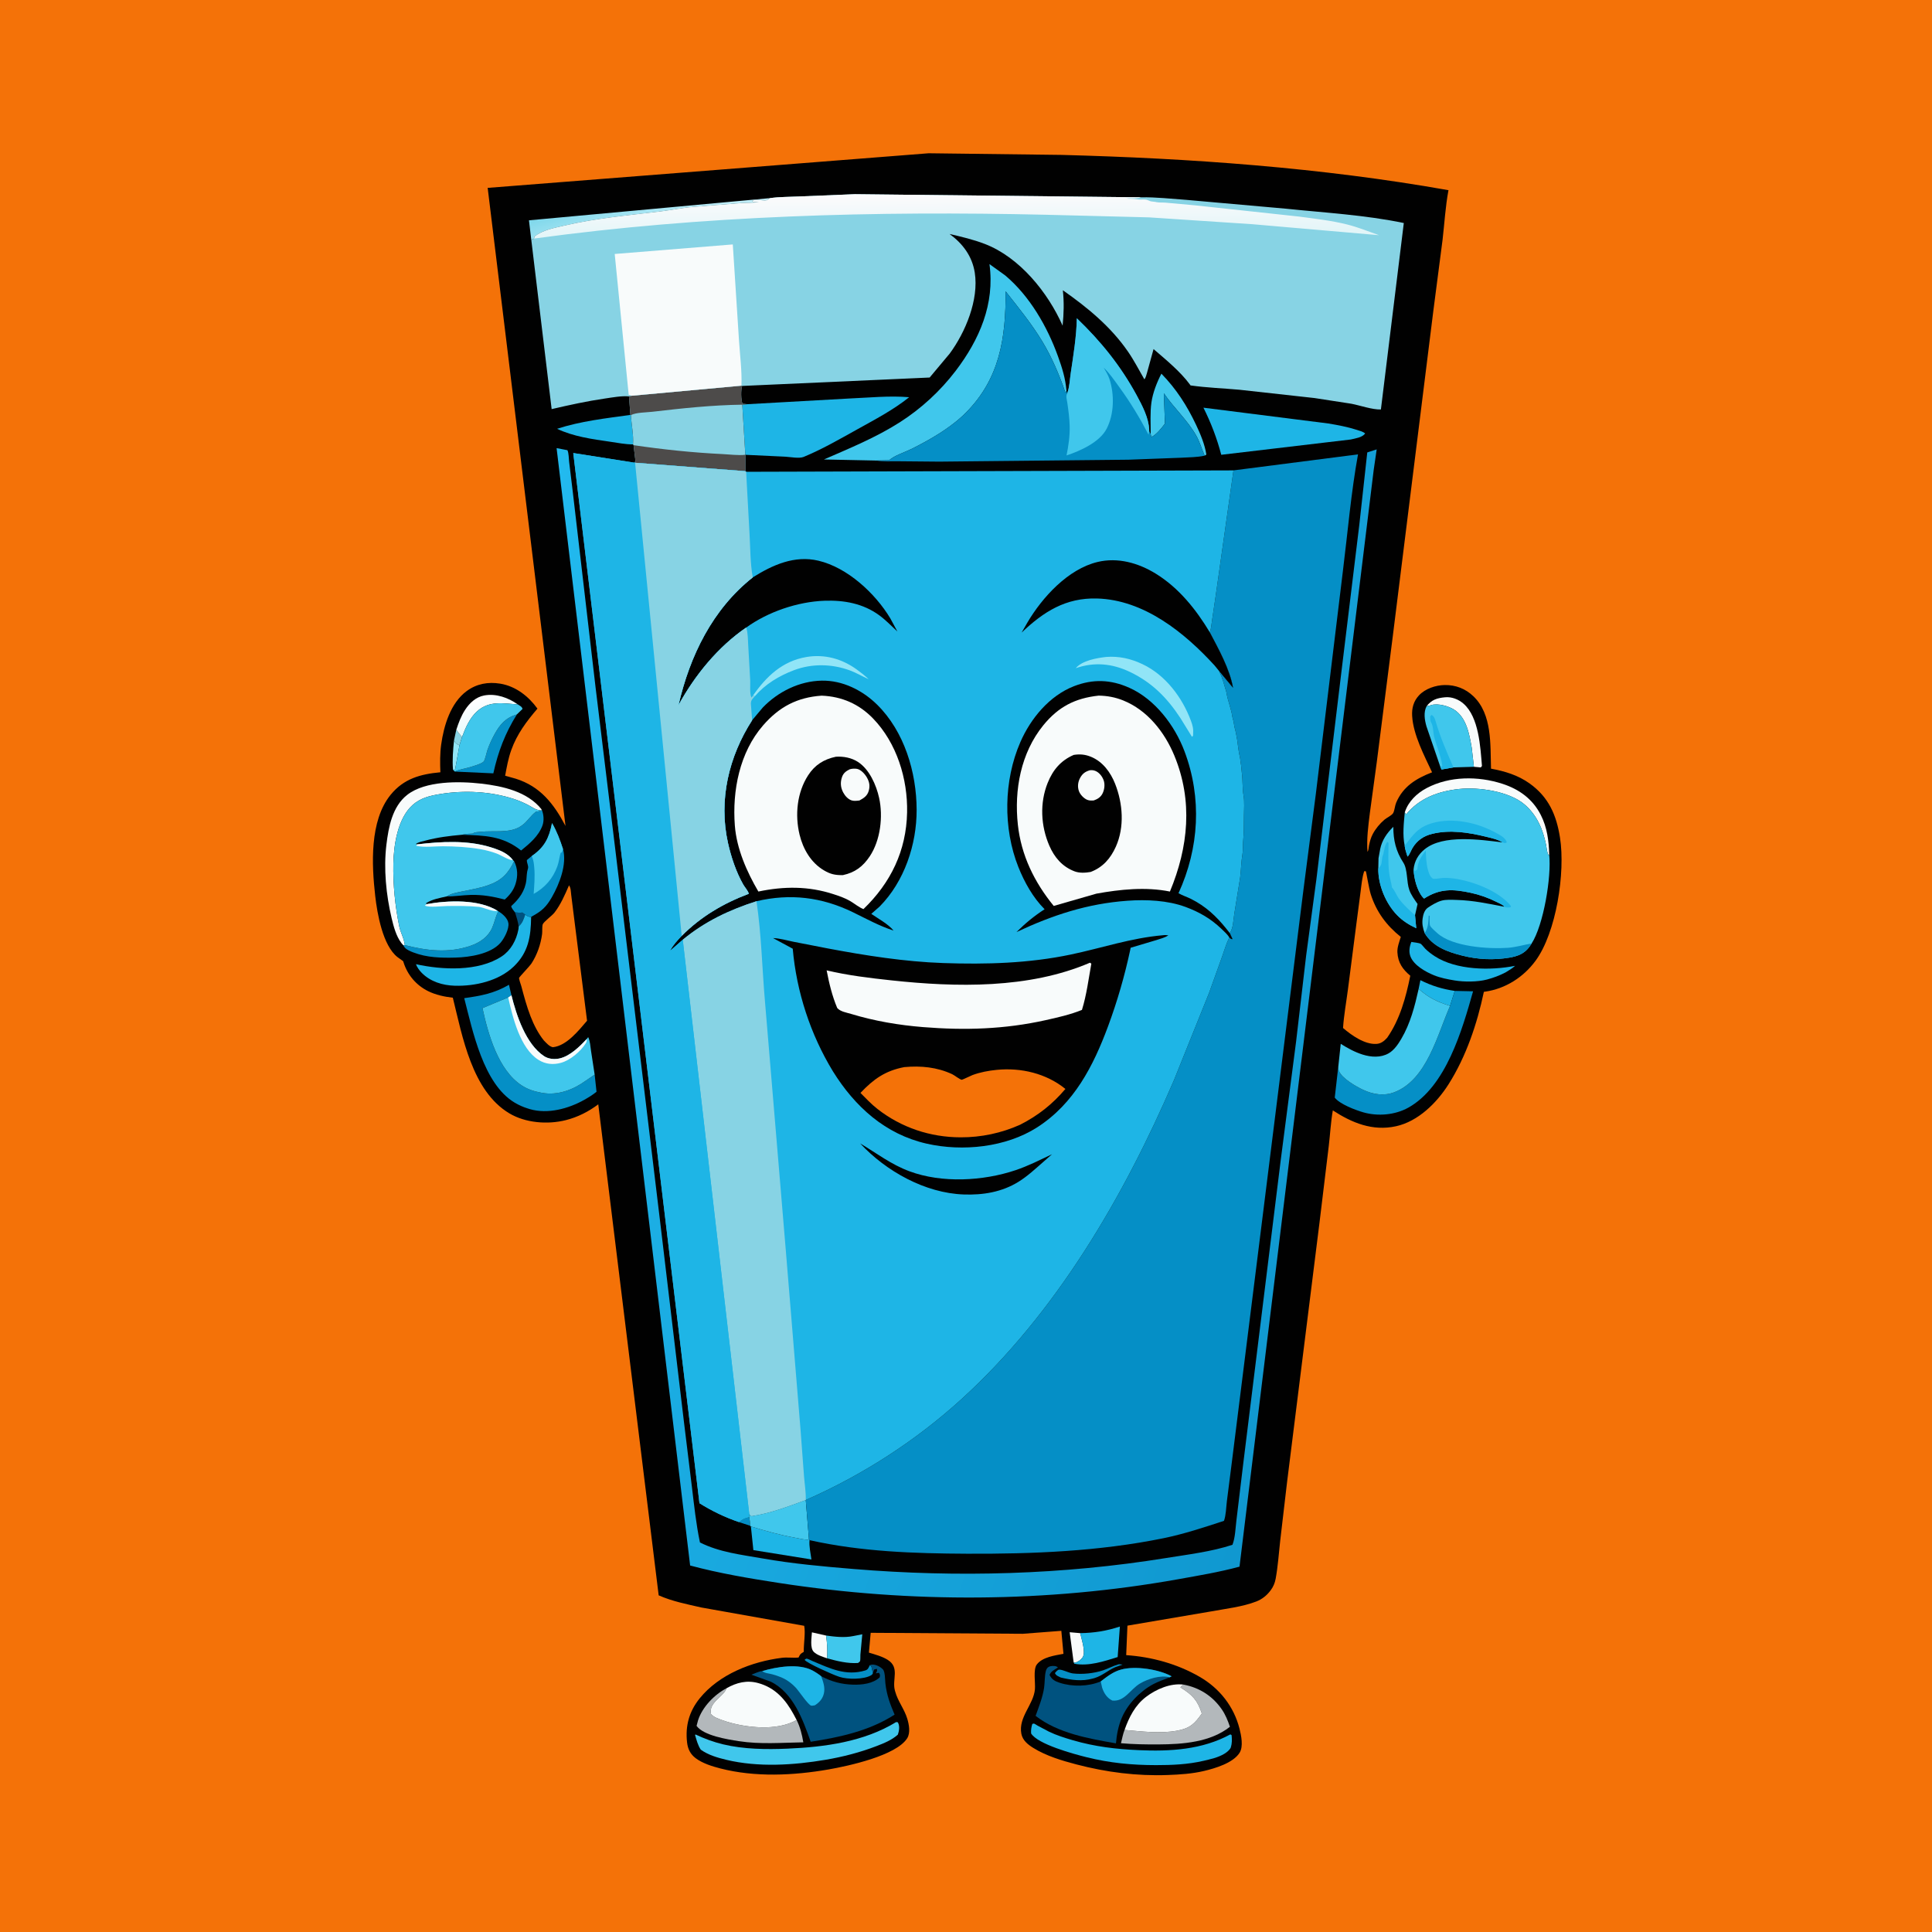 <svg version="1.1" xmlns="http://www.w3.org/2000/svg" style="display: block;" viewBox="0 0 2048 2048" width="1024" height="1024">
<defs>
	<linearGradient id="Gradient1" gradientUnits="userSpaceOnUse" x1="515.602" y1="765.18" x2="504.784" y2="741.887">
		<stop class="stop0" offset="0" stop-opacity="1" stop-color="rgb(233,251,253)"/>
		<stop class="stop1" offset="1" stop-opacity="1" stop-color="rgb(255,254,255)"/>
	</linearGradient>
	<linearGradient id="Gradient2" gradientUnits="userSpaceOnUse" x1="663.545" y1="204.603" x2="675.754" y2="245.115">
		<stop class="stop0" offset="0" stop-opacity="1" stop-color="rgb(129,216,235)"/>
		<stop class="stop1" offset="1" stop-opacity="1" stop-color="rgb(191,237,248)"/>
	</linearGradient>
	<linearGradient id="Gradient3" gradientUnits="userSpaceOnUse" x1="1473.78" y1="1203" x2="462.117" y2="843.301">
		<stop class="stop0" offset="0" stop-opacity="1" stop-color="rgb(16,152,208)"/>
		<stop class="stop1" offset="1" stop-opacity="1" stop-color="rgb(34,186,239)"/>
	</linearGradient>
	<linearGradient id="Gradient4" gradientUnits="userSpaceOnUse" x1="1009.52" y1="250.094" x2="1009.1" y2="204.822">
		<stop class="stop0" offset="0" stop-opacity="1" stop-color="rgb(226,245,248)"/>
		<stop class="stop1" offset="1" stop-opacity="1" stop-color="rgb(253,251,252)"/>
	</linearGradient>
</defs>
<path transform="translate(0,0)" fill="rgb(244,114,8)" d="M -0 -0 L 2048 0 L 2048 2048 L -0 2048 L -0 -0 z"/>
<path transform="translate(0,0)" fill="rgb(1,1,1)" d="M 984.452 162.466 L 1124.89 164.195 C 1261.85 167.787 1400.39 177.657 1535.44 201.608 C 1532.22 218.845 1531.2 236.678 1529.19 254.103 L 1519.38 329.661 L 1476.4 674.545 L 1459.48 807.578 L 1452.09 861.957 C 1450.38 875.882 1448.6 888.823 1449.58 902.875 C 1450.72 901.804 1450.84 898.101 1451.16 896.5 C 1452.03 892.199 1453.11 888.035 1455.18 884.139 C 1458.28 878.326 1462.56 873.214 1467.54 868.92 C 1469.85 866.922 1475.59 864.27 1476.87 861.789 C 1478.43 858.756 1478.58 854.211 1480.01 850.852 C 1487.38 833.533 1501.29 825.199 1518.05 818.679 C 1509.72 800.811 1498.06 778.816 1496.93 758.861 C 1496.46 750.648 1498.42 743.299 1504.16 737.138 C 1510.78 730.035 1521.87 726.295 1531.5 726.164 C 1543.08 726.007 1553.44 730.026 1561.81 738.012 C 1581.96 757.254 1579.72 789.352 1580.53 814.816 C 1595.22 817.536 1609.12 821.679 1621.41 830.475 C 1641.69 844.986 1649.9 863.991 1653.67 887.982 C 1659.44 924.717 1649.85 988.666 1627.52 1018.76 C 1614.73 1036.01 1595.83 1048.06 1574.48 1051.17 L 1572.96 1051.38 C 1565.84 1085.24 1554.13 1120.05 1535.53 1149.36 C 1522.99 1169.13 1503.28 1188.8 1479.6 1193.92 C 1454.88 1199.26 1433.16 1190.28 1412.85 1177.06 C 1410.69 1189.33 1410.04 1202.2 1408.57 1214.6 L 1398.73 1296 L 1364.35 1571.03 L 1357 1633.89 C 1355.56 1647 1354.64 1660.5 1352.27 1673.48 C 1351.42 1678.16 1349.68 1682.18 1346.82 1685.97 C 1342.82 1691.28 1337.87 1695.26 1331.64 1697.68 C 1316.95 1703.38 1298.71 1705.39 1283.2 1708.27 L 1195.13 1723.25 L 1193.81 1754.51 C 1221.03 1756.38 1247.89 1763.77 1271.62 1777.46 C 1292.67 1789.6 1307.9 1808.77 1313.93 1832.45 C 1315.76 1839.64 1318.19 1851.35 1314.02 1858 C 1307.19 1868.86 1288.04 1874.53 1276.22 1877.32 C 1263.7 1880.29 1250.71 1881.1 1237.89 1881.58 C 1205.03 1882.8 1172.9 1878.68 1141.12 1870.38 C 1125.67 1866.34 1108.98 1861.34 1095.33 1852.86 C 1089.59 1849.3 1084 1844.86 1082.67 1837.84 C 1079.34 1820.23 1095.58 1807.08 1097.06 1790.77 C 1097.68 1783.92 1095.06 1769.77 1099.01 1764.5 C 1105.01 1756.52 1118.21 1754.86 1127.32 1753.13 L 1125.05 1728.74 L 1084.25 1731.88 L 922.963 1730.85 L 921.086 1751.84 C 927.715 1753.9 935.061 1755.77 940.974 1759.48 C 954.005 1767.66 945.539 1780.09 948.558 1791.75 L 948.914 1793 C 951.695 1803.33 958.741 1811.76 961.805 1822.09 C 963.586 1828.09 965.241 1836.88 961.689 1842.57 C 950.163 1861.05 898.978 1872.1 878.095 1875.72 C 841.065 1882.16 800.353 1884.08 763.705 1874.65 C 755.01 1872.42 744.757 1869.26 737.5 1863.8 C 731.812 1859.52 729.104 1853.98 728.314 1847 C 726.324 1829.41 730.578 1814.09 741.694 1800.34 C 762.365 1774.78 796.947 1761.36 828.834 1757.35 C 834.726 1756.61 840.585 1757.66 846.5 1757.05 C 847.341 1755.4 847.962 1753.73 849.512 1752.62 L 852.039 1751 C 851.843 1742.46 853.974 1731.45 852.502 1723.42 L 743.5 1704.02 C 728.188 1700.52 712.65 1697.51 698.22 1691.13 L 634.189 1170.63 C 623.886 1178.38 612.433 1184.19 599.91 1187.37 C 580.583 1192.27 556.957 1190.44 539.757 1180.1 C 500.257 1156.35 490.238 1098.78 480.015 1057.61 C 471.176 1056.63 461.758 1054.6 453.783 1050.63 C 441.121 1044.33 432.056 1033.57 427.775 1020.19 L 427.377 1018.91 L 421.393 1014.6 C 405.71 1002.35 399.855 968.334 397.74 949.686 C 394.01 916.791 391.654 870.052 414.077 842.516 C 428.046 825.361 445.683 820.622 466.815 818.638 C 466.444 809.002 466.323 798.837 467.662 789.279 C 470.475 769.202 477.606 745.172 494.696 732.577 C 505.292 724.768 517.418 722.612 530.203 724.693 C 546.653 727.372 560.172 737.992 569.727 751.171 C 558.125 764.737 548.084 778.028 541.976 795.054 C 538.783 803.953 537.18 813.038 535.475 822.297 L 546.607 825.424 C 572.796 833.6 587.17 852.216 599.467 875.551 L 517.108 200.403 L 516.884 199.17 L 984.452 162.466 z"/>
<path transform="translate(0,0)" fill="rgb(5,143,198)" d="M 794.212 1608.15 C 794.809 1611.29 795.157 1614.2 795.257 1617.4 L 783.303 1613.46 C 787.019 1610.22 789.447 1609.2 794.212 1608.15 z"/>
<path transform="translate(0,0)" fill="rgb(135,211,228)" d="M 483.699 773.568 C 485.671 776.118 487.577 778.857 489.827 781.16 L 487.05 790.067 C 483.749 788.468 482.982 788.038 481.275 784.768 L 483.699 773.568 z"/>
<path transform="translate(0,0)" fill="rgb(0,82,127)" d="M 545.955 967.147 C 548.549 967.37 551.158 967.777 553.737 967.285 L 556.681 969.518 C 555.033 974.692 553.848 978.345 549.794 982.097 C 549.112 976.924 547.507 972.108 545.955 967.147 z"/>
<path transform="translate(0,0)" fill="rgb(145,229,247)" d="M 481.275 784.768 C 482.982 788.038 483.749 788.468 487.05 790.067 L 482.427 815.781 L 480.192 815.894 C 479.368 805.589 480.225 795.02 481.275 784.768 z"/>
<path transform="translate(0,0)" fill="rgb(248,251,251)" d="M 1138.11 1762.15 L 1133.89 1730.23 L 1145.04 1731.2 C 1146.46 1737.59 1151.36 1751.65 1147.5 1757.03 C 1145.36 1760.01 1142.88 1761.45 1139.5 1762.64 L 1138.11 1762.15 z"/>
<path transform="translate(0,0)" fill="rgb(248,251,251)" d="M 876.723 1757.88 C 872.15 1756.25 866.092 1754.51 862.627 1751.04 C 858.391 1746.79 860.378 1735.86 860.666 1730.35 L 875.665 1733.74 C 876.898 1741.86 877.278 1749.67 876.723 1757.88 z"/>
<path transform="translate(0,0)" fill="rgb(5,143,198)" d="M 1186.09 1764.17 L 1190 1764.53 L 1186.5 1765.76 C 1176.39 1768.54 1169.6 1776.19 1159.98 1778.9 L 1158.5 1779.3 C 1146.9 1782.53 1135.95 1780.96 1124.48 1778.25 C 1121.68 1776.8 1119.6 1776.42 1118.25 1773.5 C 1119.49 1772.19 1121 1769.89 1123 1769.9 C 1126.79 1769.9 1132.97 1773.4 1137.33 1773.91 C 1147.44 1775.11 1159.65 1773.84 1169.33 1770.61 C 1174.66 1768.83 1179.4 1766.11 1184.88 1764.52 L 1186.09 1764.17 z"/>
<path transform="translate(0,0)" fill="rgb(5,143,198)" d="M 925.194 1774.14 C 924.513 1774.98 924.392 1775.28 923.443 1775.86 C 915.874 1780.43 898.213 1780.32 890.068 1777.6 L 888.5 1777.06 C 883.209 1775.36 855.493 1763.14 852.905 1759.5 C 853.604 1759.07 854.182 1758.26 855 1758.22 C 856.085 1758.16 860.1 1760.28 861.431 1760.83 C 879.789 1768.55 896.652 1776.96 917.213 1770.75 C 920.354 1769.8 920.618 1767.82 922.094 1765.08 C 923.2 1766.04 923.671 1766.05 923.934 1767.53 L 924.565 1770.17 C 924.943 1771.53 925.086 1772.74 925.194 1774.14 z"/>
<path transform="translate(0,0)" fill="rgb(30,181,230)" d="M 1503.82 1048.29 L 1505.68 1039.03 C 1517.79 1045.04 1528.78 1048.43 1542.1 1050.41 L 1537.14 1066.28 C 1523.49 1062.01 1514.55 1057.71 1503.82 1048.29 z"/>
<path transform="translate(0,0)" fill="url(#Gradient1)" d="M 483.699 773.568 C 486.094 766.275 488.775 758.965 492.999 752.5 C 497.808 745.142 504.436 738.851 513.365 737.199 C 525.872 734.886 538.841 739.605 548.946 746.738 C 533.546 745.645 518.915 742.432 505.961 753.821 C 498.064 760.765 493.445 771.532 489.827 781.16 C 487.577 778.857 485.671 776.118 483.699 773.568 z"/>
<path transform="translate(0,0)" fill="rgb(5,143,198)" d="M 482.163 817.911 C 486.46 815.709 492.469 814.86 497.146 813.507 C 500.683 812.484 510.431 809.711 512.702 807.284 C 514.212 805.67 515.879 797.334 516.799 794.764 C 518.845 789.049 521.312 783.608 524.241 778.291 C 530 767.838 536.096 760.766 547.943 757.295 C 535.388 777.375 528.037 796.788 522.951 819.786 L 482.163 817.911 z"/>
<path transform="translate(0,0)" fill="rgb(5,143,198)" d="M 544.958 912.911 C 548.879 920.574 549.074 928.571 546.558 936.774 C 544.427 943.723 540.395 948.758 535.063 953.552 C 522.845 950.389 511.754 948.343 499 948.644 C 490.59 948.842 482.149 950.336 473.737 950.173 C 478.373 947.051 483.408 946.361 488.742 945.202 C 498.173 943.153 508.399 941.564 517.492 938.344 C 531.553 933.364 538.661 926.158 544.958 912.911 z"/>
<path transform="translate(0,0)" fill="rgb(248,251,251)" d="M 1512.31 748.497 C 1517.76 741.651 1523.25 739.976 1531.82 739.14 C 1538.92 738.447 1546.19 741.329 1551.49 746.017 C 1567.73 760.374 1569.26 791.823 1570.94 812 L 1569.66 813.5 L 1562.4 812.845 L 1560.05 792.5 C 1557.55 778.218 1554.59 760.776 1541.5 752.302 C 1535.53 748.44 1524.34 745.301 1517.19 747.408 C 1514.57 748.178 1516.43 747.811 1513.65 748.285 L 1512.31 748.497 z"/>
<path transform="translate(0,0)" fill="rgb(64,199,236)" d="M 875.665 1733.74 C 885.083 1735.03 895.105 1736.22 904.5 1734.29 L 914.066 1732.41 L 912.053 1754 C 911.936 1755.44 912.178 1760.03 911.647 1760.97 C 911.179 1761.8 910.216 1762.22 909.5 1762.84 C 898.273 1763.56 887.49 1760.78 876.723 1757.88 C 877.278 1749.67 876.898 1741.86 875.665 1733.74 z"/>
<path transform="translate(0,0)" fill="rgb(5,143,198)" d="M 574.059 857.89 C 576.415 862.897 576.943 869.925 574.985 875.214 C 570.836 886.419 561.384 894.273 552.385 901.571 C 532.995 885.985 513.512 885.615 489.787 884.883 C 493.33 883.762 497.306 883.84 501 883.625 C 503.35 881.826 506.759 882.052 509.695 881.727 C 522.842 880.274 539.91 883.472 551.413 876.208 L 552.49 875.5 C 558.918 871.326 562.183 864.719 568.31 860.315 C 570.506 860.277 571.934 859.882 573.972 859.074 L 574.059 857.89 z"/>
<path transform="translate(0,0)" fill="rgb(30,181,230)" d="M 1145.04 1731.2 C 1160.08 1730.93 1172.85 1728.92 1187.12 1724.21 L 1184.77 1756.55 C 1170.29 1761.03 1154.16 1766.54 1138.8 1763.63 L 1138.11 1762.15 L 1139.5 1762.64 C 1142.88 1761.45 1145.36 1760.01 1147.5 1757.03 C 1151.36 1751.65 1146.46 1737.59 1145.04 1731.2 z"/>
<path transform="translate(0,0)" fill="rgb(5,143,198)" d="M 528.322 965.955 C 532.556 968.629 538.082 973.243 538.902 978.5 C 539.876 984.745 534.428 995.025 530.348 999.619 C 520.006 1011.27 497.865 1014.69 482.988 1015.08 C 467.686 1015.48 452.678 1015.2 438.181 1009.63 C 435.335 1008.53 431.139 1006.87 429.102 1004.48 C 428.11 1003.32 428.099 1003.12 427.521 1001.91 L 429.086 1001.85 C 452.373 1007.8 475.607 1010.6 498.943 1002.51 C 508.743 999.106 517.447 993.213 521.75 983.41 C 524.066 978.131 525.122 972.349 527.681 967.165 L 528.322 965.955 z"/>
<path transform="translate(0,0)" fill="rgb(30,181,230)" d="M 795.976 1618.11 C 811.153 1622.73 825.948 1626.96 841.572 1629.81 C 846.39 1630.69 851.395 1632.01 856.29 1632.2 L 857.509 1631.28 L 858.16 1632.63 C 857.523 1638.99 859.248 1646.72 860.144 1653.08 L 798.608 1643.19 L 795.976 1618.11 z"/>
<path transform="translate(0,0)" fill="rgb(64,199,236)" d="M 1219.75 460.147 C 1219.83 449.363 1219.02 437.147 1220.57 426.532 C 1222.07 416.235 1226.36 405.287 1231.12 396.113 C 1246.84 412.2 1258.28 430.01 1267.89 450.342 C 1272.47 460.01 1277.2 471.23 1278.78 481.876 L 1276.99 483.019 C 1273.85 475.81 1271.81 468.384 1267.88 461.5 C 1258.53 445.104 1244.28 432.427 1233.76 416.923 L 1234.89 449.058 C 1231.1 454.041 1226.16 460.484 1220.5 463.319 L 1219.75 460.147 z"/>
<path transform="translate(0,0)" fill="rgb(30,181,230)" d="M 668.257 439.838 L 668.786 440.01 C 669.298 449.775 671.803 461.457 671.012 471.07 C 663.125 471.138 654.51 469.367 646.672 468.243 C 627.779 465.531 607.88 462.78 590.535 454.549 C 615.347 446.443 642.428 443.391 668.257 439.838 z"/>
<path transform="translate(0,0)" fill="rgb(64,199,236)" d="M 794.272 1605.06 C 795.489 1606.53 794.769 1605.8 796.5 1607.19 C 816.947 1604.07 834.863 1597.09 854.149 1590.06 L 857.509 1631.28 L 856.29 1632.2 C 851.395 1632.01 846.39 1630.69 841.572 1629.81 C 825.948 1626.96 811.153 1622.73 795.976 1618.11 L 795.257 1617.4 C 795.157 1614.2 794.809 1611.29 794.212 1608.15 L 794.272 1605.06 z"/>
<path transform="translate(0,0)" fill="rgb(248,251,251)" d="M 1489.13 861.104 C 1492.8 849.635 1501.92 840.853 1512.43 835.332 C 1536.71 822.576 1566.87 822.519 1592.6 830.854 C 1610.49 836.648 1624.76 847.022 1633.37 864 C 1640.03 877.116 1641.87 891.352 1642.21 905.88 L 1641.59 906.449 C 1639.87 904.228 1639.57 898.881 1638.99 896 C 1635.6 879.167 1629.3 863.972 1615.95 852.655 C 1599.5 838.715 1567.48 834.205 1546.72 836.362 C 1525.05 838.613 1504.44 846.076 1490.51 863.399 L 1489.13 861.104 z"/>
<path transform="translate(0,0)" fill="rgb(30,181,230)" d="M 1496.1 998.5 C 1497.48 998.59 1504.9 999.74 1505.81 1000.32 C 1507.34 1001.3 1509.31 1004.15 1510.68 1005.53 C 1513.69 1008.56 1517.23 1011.24 1520.8 1013.57 C 1543.74 1028.51 1580.19 1029 1606.03 1023.81 C 1603.07 1026.62 1599.38 1028.64 1595.94 1030.81 C 1589.52 1034.13 1583.12 1036.54 1576.15 1038.37 C 1566.26 1040.97 1552.01 1041 1541.89 1039.3 C 1534.41 1038.04 1527.07 1036.67 1520.01 1033.8 C 1511.28 1030.27 1498.77 1023.27 1495.18 1014.01 C 1493.21 1008.92 1494.06 1003.47 1496.1 998.5 z"/>
<path transform="translate(0,0)" fill="url(#Gradient2)" d="M 563.201 254.336 L 560.714 233.537 L 816.348 210.009 C 815.402 210.591 813.475 212.163 812.491 212.38 C 808.496 213.262 800.688 210.393 797.492 213.057 L 798 214 L 804.772 214.25 C 798.209 215.219 791.603 214.878 785 215.347 L 735 219.343 C 723.681 220.237 712.287 222.691 701 224.068 C 666.468 228.28 631.558 231.335 597.628 239.358 C 586.946 241.883 575.83 243.796 566.837 250.508 L 566.119 252.898 L 563.201 254.336 z"/>
<path transform="translate(0,0)" fill="rgb(179,184,187)" d="M 844.464 1823.26 C 848.222 1830.84 850.145 1838.63 851.548 1846.93 C 828.627 1847.3 805.985 1849.24 783.158 1845.69 C 770.863 1843.78 745.912 1839.86 738.395 1829.5 L 739.994 1823.5 C 744.546 1809.43 757.351 1796.28 770.301 1789.52 L 769.435 1791.31 C 765.247 1799.3 750.925 1805.36 753.736 1817.05 C 757.062 1820.51 761.175 1821.81 765.571 1823.41 C 778.587 1828.12 793.936 1830.8 807.752 1831.05 C 819.918 1831.27 833.705 1829.47 844.464 1823.26 z"/>
<path transform="translate(0,0)" fill="rgb(64,199,236)" d="M 1461.06 920.622 L 1461.29 909.771 L 1463.02 900.157 C 1464.97 890.599 1470.13 883.129 1476.99 876.439 C 1476.94 890.52 1479.77 902.481 1487.57 914.393 C 1492.37 921.725 1490.81 934.755 1493.97 943.517 C 1495.86 948.782 1499.5 953.685 1502.68 958.259 L 1499.99 970.254 L 1501.29 983.976 C 1493.68 980.365 1486.99 976.24 1481.09 970.184 C 1468.95 957.717 1460.76 938.071 1461.06 920.622 z"/>
<path transform="translate(0,0)" fill="rgb(30,181,230)" d="M 1464.8 912.622 C 1465.04 910.529 1465.11 908.346 1465.98 906.413 L 1466.39 905.5 C 1466.79 903.437 1466.78 902.519 1467.47 900.5 L 1467.93 897.995 C 1468.44 895.86 1469.35 894.18 1470.5 892.338 L 1471.88 893.5 C 1471.77 903.65 1471.34 914.128 1472.42 924.219 C 1473.02 929.865 1474.7 935.252 1475.58 940.822 C 1478.61 944.001 1480.1 948.631 1482.67 952.271 C 1487.55 959.203 1493.8 964.564 1499.99 970.254 L 1501.29 983.976 C 1493.68 980.365 1486.99 976.24 1481.09 970.184 C 1468.95 957.717 1460.76 938.071 1461.06 920.622 C 1463.89 917.674 1464.39 916.641 1464.8 912.622 z"/>
<path transform="translate(0,0)" fill="rgb(64,199,236)" d="M 489.827 781.16 C 493.445 771.532 498.064 760.765 505.961 753.821 C 518.915 742.432 533.546 745.645 548.946 746.738 C 551.067 748.204 553.261 748.937 553.906 751.5 L 547.943 757.295 C 536.096 760.766 530 767.838 524.241 778.291 C 521.312 783.608 518.845 789.049 516.799 794.764 C 515.879 797.334 514.212 805.67 512.702 807.284 C 510.431 809.711 500.683 812.484 497.146 813.507 C 492.469 814.86 486.46 815.709 482.163 817.911 L 480.192 815.894 L 482.427 815.781 L 487.05 790.067 L 489.827 781.16 z"/>
<path transform="translate(0,0)" fill="rgb(30,181,230)" d="M 556.681 969.518 C 559.002 971.087 560.122 971.86 563.013 972.061 C 562.728 992.869 560.18 1009.51 544.644 1024.5 C 528.73 1039.85 503.6 1045.53 482.095 1044.91 C 469.228 1044.54 456.328 1040.65 447.093 1031.31 C 444.667 1028.86 442.085 1025.38 440.932 1022.09 C 468.585 1028.18 507.037 1030.22 531.927 1013.76 C 541.518 1007.42 547.294 996.693 549.463 985.591 C 549.826 983.736 549.723 984.163 549.794 982.097 C 553.848 978.345 555.033 974.692 556.681 969.518 z"/>
<path transform="translate(0,0)" fill="rgb(179,184,187)" d="M 1254.67 1785.78 C 1271.36 1788.91 1285.28 1797.78 1295.02 1811.81 C 1298.97 1817.49 1301.59 1823.93 1303.77 1830.46 C 1283 1846.91 1253.73 1849.01 1228.22 1849.16 C 1214.9 1849.24 1201.57 1849.05 1188.29 1847.88 C 1189.43 1843.21 1190.33 1838.28 1192.07 1833.8 C 1210.39 1835.32 1229.35 1837.92 1247.65 1834.62 C 1261.29 1832.16 1266.38 1827.25 1274 1816.38 C 1269.3 1802.03 1263.81 1796.45 1251.26 1788.72 C 1252.25 1787.17 1253.15 1786.74 1254.67 1785.78 z"/>
<path transform="translate(0,0)" fill="rgb(64,199,236)" d="M 1512.31 748.497 L 1513.65 748.285 C 1516.43 747.811 1514.57 748.178 1517.19 747.408 C 1524.34 745.301 1535.53 748.44 1541.5 752.302 C 1554.59 760.776 1557.55 778.218 1560.05 792.5 L 1562.4 812.845 L 1540.74 813.481 L 1528.1 815.726 L 1526.92 813.182 L 1512.12 770 C 1510.16 763.174 1508.8 754.98 1512.31 748.497 z"/>
<path transform="translate(0,0)" fill="rgb(30,181,230)" d="M 1526.92 813.182 L 1528.96 811.886 C 1527.54 801.551 1522.93 791.304 1520.27 781.178 C 1519.14 776.853 1519.46 769.601 1517.16 766.043 C 1515.95 764.177 1516.12 761.68 1516 759.5 L 1517.5 757.809 C 1520.15 759.227 1520.95 761.622 1521.77 764.434 C 1526.64 781.119 1533.69 797.579 1540.74 813.481 L 1528.1 815.726 L 1526.92 813.182 z"/>
<path transform="translate(0,0)" fill="rgb(5,143,198)" d="M 563.722 907.386 L 563.968 907.23 C 577.307 897.943 582.015 888.295 585.166 872.479 C 590.34 881.398 593.671 890.326 596.845 900.128 C 601.173 916.305 592.989 937.11 584.987 951.087 C 579.079 961.405 574.296 965.737 563.811 971.469 L 563.013 972.061 C 560.122 971.86 559.002 971.087 556.681 969.518 L 553.737 967.285 C 551.158 967.777 548.549 967.37 545.955 967.147 C 544.453 965.108 542.258 963.015 541.923 960.5 C 550.338 952.903 556.686 944.352 557.97 932.764 C 558.391 928.964 558.323 924.597 559.59 920.981 C 560.607 918.076 558.337 915.024 558.5 911.726 L 563.722 907.386 z"/>
<path transform="translate(0,0)" fill="rgb(64,199,236)" d="M 563.722 907.386 L 563.968 907.23 C 577.307 897.943 582.015 888.295 585.166 872.479 C 590.34 881.398 593.671 890.326 596.845 900.128 L 595.5 903.633 L 594.293 904.026 C 592.961 908.705 592.496 913.655 590.852 918.224 C 586.141 931.319 577.733 940.825 565.716 947.601 C 566.346 938.354 567.153 929.259 566.357 920 C 566.012 915.983 565.73 912.818 564.316 909.026 L 563.722 907.386 z"/>
<path transform="translate(0,0)" fill="rgb(248,251,251)" d="M 427.521 1001.91 C 426.716 1001.2 426.113 1000.47 425.458 999.616 C 419.968 992.477 417.197 981.989 415.138 973.301 C 409.312 948.725 406.532 920.674 409.599 895.468 C 411.878 876.732 415.836 855.012 431.627 842.618 C 450.932 827.466 487.158 828.057 510.111 830.684 C 532.981 833.301 558.972 839.052 574.059 857.89 L 573.972 859.074 C 567.926 858.897 565.015 856.016 559.769 853.302 C 554.96 850.815 550.04 848.698 544.898 847.003 C 520.228 838.87 492.097 837.517 466.5 841.736 C 455.688 843.518 445.737 845.816 437.304 853.405 C 421.48 867.646 417.392 895.7 416.969 915.632 C 416.511 937.25 418.875 960.874 423.244 982.051 C 424.615 988.697 428.569 995.316 429.086 1001.85 L 427.521 1001.91 z"/>
<path transform="translate(0,0)" fill="rgb(248,251,251)" d="M 1192.07 1833.8 C 1196.8 1820.38 1203.18 1807.69 1214.71 1798.87 C 1225.57 1790.55 1240.88 1783.97 1254.67 1785.78 C 1253.15 1786.74 1252.25 1787.17 1251.26 1788.72 C 1263.81 1796.45 1269.3 1802.03 1274 1816.38 C 1266.38 1827.25 1261.29 1832.16 1247.65 1834.62 C 1229.35 1837.92 1210.39 1835.32 1192.07 1833.8 z"/>
<path transform="translate(0,0)" fill="rgb(248,251,251)" d="M 770.301 1789.52 C 780.94 1783.53 791.776 1780.8 803.821 1784.14 C 821.776 1789.11 832.658 1801.52 841.314 1817.32 L 844.464 1823.26 C 833.705 1829.47 819.918 1831.27 807.752 1831.05 C 793.936 1830.8 778.587 1828.12 765.571 1823.41 C 761.175 1821.81 757.062 1820.51 753.736 1817.05 C 750.925 1805.36 765.247 1799.3 769.435 1791.31 L 770.301 1789.52 z"/>
<path transform="translate(0,0)" fill="rgb(30,181,230)" d="M 1094.25 1827.5 C 1094.85 1827.35 1095.43 1827.03 1096.04 1827.05 C 1096.47 1827.06 1099.45 1829 1099.86 1829.23 L 1112.12 1835.72 C 1120.08 1839.52 1128.74 1842.25 1137.2 1844.71 C 1160.53 1851.52 1182.88 1854.14 1207 1855.23 C 1240.29 1856.74 1274.49 1854.78 1304.24 1838.5 L 1305.57 1839.35 C 1305.96 1844.18 1306.11 1847.78 1304.68 1852.5 C 1303.33 1855.29 1300.32 1857.61 1297.71 1859.16 C 1291.17 1863.07 1283.12 1864.82 1275.78 1866.54 C 1259.22 1870.41 1242.29 1871.12 1225.36 1871.11 C 1200.05 1871.1 1176.26 1868.84 1151.64 1862.68 C 1138.06 1859.29 1099.9 1848.97 1093.01 1837.5 C 1092.76 1833.76 1093.24 1831.1 1094.25 1827.5 z"/>
<path transform="translate(0,0)" fill="rgb(64,199,236)" d="M 949.876 1825.5 L 951.578 1825.61 L 952.128 1826.48 C 953.87 1830.17 953.068 1835.12 951.747 1838.81 C 945.264 1844.59 937.136 1847.86 929.118 1850.94 C 911.8 1857.6 893.53 1862.33 875.249 1865.43 C 841.13 1871.2 803.837 1873.59 769.938 1865.48 C 760.477 1863.21 750.815 1860.41 742.829 1854.7 C 739.706 1849.89 738.363 1844.58 736.787 1839.14 L 737.306 1838.63 C 746.832 1843.11 756.362 1846.63 766.614 1849.09 C 788.482 1854.33 812.434 1854.59 834.802 1853.64 C 874.094 1851.97 915.809 1846.38 949.876 1825.5 z"/>
<path transform="translate(0,0)" fill="rgb(5,143,198)" d="M 630.365 1139.14 L 632.339 1157.34 C 628.32 1160.57 623.967 1163.26 619.487 1165.79 C 602.697 1175.25 580.693 1181.29 561.578 1175.69 L 560 1175.2 C 554.935 1173.67 550.049 1171.52 545.5 1168.8 C 512.293 1148.93 501.034 1092.64 492.092 1058.09 C 509.482 1055.69 524.173 1052.98 539.517 1043.88 L 542.156 1055.06 L 538.71 1057.33 L 511.461 1068.66 C 517.371 1095.98 528.076 1134.39 552.976 1150.55 C 559.378 1154.7 566.046 1156.9 573.5 1158.25 L 574.842 1158.5 C 591.163 1161.37 607.514 1155.27 620.626 1145.77 L 630.365 1139.14 z"/>
<path transform="translate(0,0)" fill="rgb(5,143,198)" d="M 1542.1 1050.41 L 1561.52 1050.82 C 1549.95 1091.82 1532.89 1151.85 1492.84 1174.17 C 1478.89 1181.95 1460.56 1183.55 1445.2 1179.13 C 1436.76 1176.69 1420.09 1170.42 1414.89 1163.49 L 1418.62 1130.94 C 1418.71 1132.07 1418.74 1133.9 1419.18 1135 C 1422.42 1143.12 1437.3 1151.64 1445.03 1155.26 C 1455.41 1160.12 1467.03 1162.04 1478 1157.83 C 1512.71 1144.54 1523.6 1096.86 1537.14 1066.28 L 1542.1 1050.41 z"/>
<path transform="translate(0,0)" fill="rgb(30,181,230)" d="M 1275.69 432.161 L 1408 448.902 C 1418.17 450.588 1428.24 452.462 1438.07 455.621 C 1441.14 456.607 1444.63 457.389 1447.13 459.5 C 1444.09 463.789 1436.62 464.737 1431.78 465.892 L 1294.58 482.1 C 1290.07 464.783 1283.7 448.167 1275.69 432.161 z"/>
<path transform="translate(0,0)" fill="rgb(64,199,236)" d="M 1503.82 1048.29 C 1514.55 1057.71 1523.49 1062.01 1537.14 1066.28 C 1523.6 1096.86 1512.71 1144.54 1478 1157.83 C 1467.03 1162.04 1455.41 1160.12 1445.03 1155.26 C 1437.3 1151.64 1422.42 1143.12 1419.18 1135 C 1418.74 1133.9 1418.71 1132.07 1418.62 1130.94 L 1421.24 1106.52 C 1428.52 1111.1 1436.23 1115.32 1444.47 1117.9 C 1453.43 1120.7 1463.61 1121.4 1472.08 1116.53 C 1477.79 1113.25 1482.1 1106.91 1485.37 1101.34 C 1495.11 1084.78 1499.64 1066.86 1503.82 1048.29 z"/>
<path transform="translate(0,0)" fill="rgb(64,199,236)" d="M 538.71 1057.33 L 542.156 1055.06 C 547.392 1076.22 557.45 1106.86 576.766 1119.58 C 581.523 1122.71 588.076 1123.22 593.49 1121.92 C 604.466 1119.3 614.453 1109.41 621.981 1101.36 L 623.5 1099.37 C 625.561 1103.71 625.791 1109.08 626.492 1113.83 L 630.365 1139.14 L 620.626 1145.77 C 607.514 1155.27 591.163 1161.37 574.842 1158.5 L 573.5 1158.25 C 566.046 1156.9 559.378 1154.7 552.976 1150.55 C 528.076 1134.39 517.371 1095.98 511.461 1068.66 L 538.71 1057.33 z"/>
<path transform="translate(0,0)" fill="rgb(248,251,251)" d="M 538.71 1057.33 L 542.156 1055.06 C 547.392 1076.22 557.45 1106.86 576.766 1119.58 C 581.523 1122.71 588.076 1123.22 593.49 1121.92 C 604.466 1119.3 614.453 1109.41 621.981 1101.36 C 622.096 1103.2 621.942 1104.4 620.917 1106 C 615.357 1114.66 604.559 1123.91 594.655 1126.63 C 586.339 1128.93 578.185 1128.14 570.815 1123.5 C 551.312 1111.23 543.452 1078.29 538.71 1057.33 z"/>
<path transform="translate(0,0)" fill="rgb(0,82,127)" d="M 1239.96 1778.02 C 1234.2 1780.34 1227.95 1782.38 1222.48 1785.3 C 1208.53 1792.76 1195.29 1806.36 1189.13 1821 C 1185.44 1829.74 1183.78 1838.64 1182.95 1848.04 C 1154.14 1842.99 1121.37 1837.33 1097.79 1818.87 C 1101.24 1809.3 1105.19 1799.46 1106.75 1789.35 C 1107.65 1783.5 1107.21 1777.18 1108.61 1771.46 C 1109.12 1769.4 1110.07 1767.72 1111.97 1766.78 C 1113.83 1765.85 1117.86 1765.7 1119.78 1766.5 L 1121.5 1767.53 C 1118.04 1769.89 1114.06 1771.54 1112.55 1775.5 C 1115.01 1780.35 1118.12 1782.11 1123.21 1783.78 C 1136.86 1788.25 1153.63 1787.89 1166.82 1782.38 C 1173.55 1777.22 1180.02 1772.12 1188.36 1769.82 C 1203.37 1765.67 1228.34 1769.48 1241.98 1776.95 L 1239.96 1778.02 z"/>
<path transform="translate(0,0)" fill="rgb(30,181,230)" d="M 1166.82 1782.38 C 1173.55 1777.22 1180.02 1772.12 1188.36 1769.82 C 1203.37 1765.67 1228.34 1769.48 1241.98 1776.95 L 1239.96 1778.02 C 1230.29 1775.41 1216.8 1779.63 1208.45 1784.59 C 1198.07 1790.76 1192.2 1804.03 1179.13 1802.66 C 1173.53 1800.05 1170.13 1794.75 1168.28 1788.94 L 1166.82 1782.38 z"/>
<path transform="translate(0,0)" fill="rgb(0,82,127)" d="M 922.094 1765.08 C 926.45 1763.29 932.546 1766.18 935.816 1769.5 C 938.354 1772.08 938.102 1780.49 938.523 1784.22 C 939.939 1796.79 943.409 1806.11 948.304 1817.58 C 921.619 1834.78 890.313 1841.57 859.361 1846.33 C 851.074 1822.83 840.817 1794.27 816.938 1782.6 L 796.559 1775.24 C 799.479 1774.24 805.026 1771.44 807.903 1771.47 C 823.194 1766.87 846.798 1762.99 861.386 1770.85 C 864.63 1772.6 867.622 1774.58 870.499 1776.88 C 881.518 1782.58 891.756 1785.44 904.201 1785.81 C 913.662 1786.1 925.416 1784.78 932.5 1778.06 C 933.014 1775.48 933.033 1775.54 931.752 1773.25 L 930.011 1773.5 L 928.367 1773.81 C 929.611 1771.52 930.032 1771.71 929.5 1769 L 926.5 1769.83 L 925.194 1774.14 C 925.086 1772.74 924.943 1771.53 924.565 1770.17 L 923.934 1767.53 C 923.671 1766.05 923.2 1766.04 922.094 1765.08 z"/>
<path transform="translate(0,0)" fill="rgb(30,181,230)" d="M 807.903 1771.47 C 823.194 1766.87 846.798 1762.99 861.386 1770.85 C 864.63 1772.6 867.622 1774.58 870.499 1776.88 C 872.638 1782.85 874.821 1788.76 873.345 1795.17 C 872.038 1800.84 868.554 1804.62 863.791 1807.69 C 862.527 1807.82 861.257 1808.24 860 1808.06 C 856.932 1807.64 847.011 1792.86 844.215 1789.74 C 841.732 1786.98 838.915 1784.49 835.884 1782.34 C 830.628 1778.6 824.922 1776.61 818.769 1774.86 C 815.065 1773.82 811.059 1773.82 807.903 1771.47 z"/>
<path transform="translate(0,0)" fill="rgb(244,114,8)" d="M 603.181 938.5 C 605.194 941.24 605.075 945.153 605.49 948.5 L 608.345 971.344 L 622.302 1082.03 C 613.44 1092.36 600.534 1108.72 586 1110.09 C 582.096 1109.22 579.367 1105.75 576.594 1103.04 C 570.483 1095.48 565.844 1086.27 562.349 1077.23 C 558.33 1066.83 555.489 1056.17 552.626 1045.41 C 552.125 1043.53 550.073 1038.27 550.266 1036.56 C 550.351 1035.81 561.68 1023.95 563.282 1021.48 C 569.372 1012.11 573.224 1001.09 574.653 990 C 574.991 987.376 574.498 981.973 575.354 979.764 C 576.388 977.091 585.223 970.623 587.591 967.608 C 594.363 958.987 598.814 948.479 603.181 938.5 z"/>
<path transform="translate(0,0)" fill="rgb(30,181,230)" d="M 792.049 428.475 L 899.747 422.457 C 920.516 421.585 943.164 419.256 963.76 421.07 C 946.672 434.72 927.52 444.665 908.479 455.266 C 890.126 465.485 871.34 476.316 851.911 484.345 C 847.245 486.273 837.763 484.413 832.536 484.111 L 790.084 482.105 L 786.853 428.963 L 792.049 428.475 z"/>
<path transform="translate(0,0)" fill="rgb(244,114,8)" d="M 1446.11 923.5 C 1446.72 923.562 1447.4 923.392 1447.93 923.688 C 1448.15 923.809 1451.17 942.004 1453.04 947.911 C 1458.96 966.53 1469.72 981.062 1484.91 993.163 C 1483.36 998.158 1481 1004.26 1481.3 1009.5 C 1481.92 1020.54 1486.91 1027.57 1494.97 1034.31 C 1490.31 1057.25 1484 1080.62 1470.46 1100.06 C 1467.23 1103.57 1463.96 1106.3 1459 1106.59 C 1446.59 1107.31 1432.68 1097.45 1423.68 1089.72 C 1424.57 1076.15 1427.1 1062.46 1428.85 1048.97 L 1437.89 978.752 L 1442.25 945.436 C 1443.2 938.199 1443.79 930.435 1446.11 923.5 z"/>
<path transform="translate(0,0)" fill="rgb(64,199,236)" d="M 928.809 488.191 L 873.406 487.062 C 900.89 475.069 928.598 463.771 953.973 447.548 C 976.554 433.111 996.767 414.473 1013.02 393.154 C 1038.27 360.037 1054.7 322.122 1048.86 279.956 L 1065.5 291.916 C 1091.4 313.643 1110.18 346.172 1121.5 377.71 C 1125.96 390.122 1129.44 401.086 1130.51 414.333 L 1129.29 415.989 C 1122.89 397.231 1114.92 378.503 1104.63 361.532 C 1093.31 342.851 1079.47 325.931 1065.99 308.793 C 1066.28 358.079 1059.87 401.516 1023.5 437.825 C 1007.82 453.474 986.071 466.041 966.339 475.856 C 959.451 479.282 948.055 482.831 942.5 487.899 L 928.809 488.191 z"/>
<path transform="translate(0,0)" fill="rgb(135,211,228)" d="M 785.966 408.826 L 786.644 409.116 C 785.281 413.64 785.359 423.622 787.048 427.986 L 792.049 428.475 L 786.853 428.963 L 790.084 482.105 L 790.093 499.489 L 673.227 490.551 L 672.291 490.423 L 673.667 489 L 671.607 471.895 L 671.012 471.07 C 671.803 461.457 669.298 449.775 668.786 440.01 L 668.257 439.838 L 666.757 420.158 L 669.636 419.487 L 785.966 408.826 z"/>
<path transform="translate(0,0)" fill="rgb(77,75,74)" d="M 671.607 471.895 C 702.822 476.514 734.569 479.83 766.092 481.357 C 773.64 481.723 782.653 482.928 790.084 482.105 L 790.093 499.489 L 673.227 490.551 L 672.291 490.423 L 673.667 489 L 671.607 471.895 z"/>
<path transform="translate(0,0)" fill="rgb(77,75,74)" d="M 785.966 408.826 L 786.644 409.116 C 785.281 413.64 785.359 423.622 787.048 427.986 L 792.049 428.475 L 786.853 428.963 C 755.112 429.413 723.107 432.782 691.59 436.485 C 685.318 437.222 674.321 437.149 668.786 440.01 L 668.257 439.838 L 666.757 420.158 L 669.636 419.487 L 785.966 408.826 z"/>
<path transform="translate(0,0)" fill="rgb(64,199,236)" d="M 429.086 1001.85 C 428.569 995.316 424.615 988.697 423.244 982.051 C 418.875 960.874 416.511 937.25 416.969 915.632 C 417.392 895.7 421.48 867.646 437.304 853.405 C 445.737 845.816 455.688 843.518 466.5 841.736 C 492.097 837.517 520.228 838.87 544.898 847.003 C 550.04 848.698 554.96 850.815 559.769 853.302 C 565.015 856.016 567.926 858.897 573.972 859.074 C 571.934 859.882 570.506 860.277 568.31 860.315 C 562.183 864.719 558.918 871.326 552.49 875.5 L 551.413 876.208 C 539.91 883.472 522.842 880.274 509.695 881.727 C 506.759 882.052 503.35 881.826 501 883.625 C 497.306 883.84 493.33 883.762 489.787 884.883 C 476.559 886.04 463.806 887.605 450.935 891.052 C 447.825 891.885 443.372 892.64 440.862 894.643 L 442.034 895.07 C 467.328 892.074 495.133 890.434 519.803 898.003 C 526.633 900.099 533.66 902.548 539.26 907.111 C 541.024 908.548 542.409 909.987 543.742 911.817 L 544.958 912.911 C 538.661 926.158 531.553 933.364 517.492 938.344 C 508.399 941.564 498.173 943.153 488.742 945.202 C 483.408 946.361 478.373 947.051 473.737 950.173 C 466.5 951.833 457.728 953.268 451.54 957.529 L 452.245 958.418 C 474.79 954.362 507.349 953.002 527.426 965.456 L 528.322 965.955 L 527.681 967.165 C 525.122 972.349 524.066 978.131 521.75 983.41 C 517.447 993.213 508.743 999.106 498.943 1002.51 C 475.607 1010.6 452.373 1007.8 429.086 1001.85 z"/>
<path transform="translate(0,0)" fill="rgb(248,251,251)" d="M 452.245 958.418 C 474.79 954.362 507.349 953.002 527.426 965.456 C 522.467 967.002 513.139 961.889 507.5 961.327 C 496.355 960.218 485.074 960.289 473.889 960.438 C 467.943 960.517 455.422 962.215 450.368 960 L 452.245 958.418 z"/>
<path transform="translate(0,0)" fill="rgb(248,251,251)" d="M 442.034 895.07 C 467.328 892.074 495.133 890.434 519.803 898.003 C 526.633 900.099 533.66 902.548 539.26 907.111 C 541.024 908.548 542.409 909.987 543.742 911.817 C 539.426 912.001 531.119 906.52 526.745 904.883 C 520.933 902.708 514.847 901.083 508.727 900.061 C 495.934 897.923 482.457 897.129 469.5 897.078 C 460.472 897.043 450.036 898.585 441.259 896.583 L 442.034 895.07 z"/>
<path transform="translate(0,0)" fill="rgb(64,199,236)" d="M 1489.13 861.104 L 1490.51 863.399 C 1504.44 846.076 1525.05 838.613 1546.72 836.362 C 1567.48 834.205 1599.5 838.715 1615.95 852.655 C 1629.3 863.972 1635.6 879.167 1638.99 896 C 1639.57 898.881 1639.87 904.228 1641.59 906.449 L 1642.21 905.88 C 1644.78 929.424 1636.18 980.582 1623.61 1000.11 L 1621.49 1003.3 C 1616.28 1010.76 1608.86 1013.67 1599.95 1015.14 C 1583.11 1017.92 1566.57 1017.14 1550 1012.97 C 1534.47 1009.06 1518.81 1003.48 1510.2 989.114 C 1508.23 983.828 1507.26 979.189 1508.06 973.509 C 1508.65 969.332 1510.04 964.581 1513.69 962.112 C 1517.69 959.402 1523.06 956.217 1527.68 954.846 C 1532.65 953.372 1538.86 953.825 1543.98 953.964 C 1561.56 954.441 1577.51 957.897 1594.63 961.19 L 1594.4 960.762 C 1592.48 958.766 1588.86 957.312 1586.39 956.07 C 1577.6 951.65 1568.48 948.424 1558.85 946.369 C 1540.12 942.367 1526.27 941.733 1509.59 952.518 L 1508.28 951.239 C 1502.12 944.234 1498.6 930.263 1498.48 921.263 C 1499.37 912.749 1503.57 905.614 1510.19 900.245 C 1529.9 884.265 1569.24 890.112 1592.83 892.976 C 1587.48 889.692 1581.05 888.384 1575 886.903 C 1556.66 882.412 1537.16 879.364 1518.5 883.82 C 1509.24 886.03 1502.15 890.78 1497.23 899.027 C 1495.82 901.389 1494.01 906.445 1492.03 908.023 C 1490.99 904.385 1489.33 900.284 1489.01 896.538 C 1486.66 884.938 1488.03 872.776 1489.13 861.104 z"/>
<path transform="translate(0,0)" fill="rgb(30,181,230)" d="M 1489.01 896.538 C 1498.27 884.58 1503.12 876.778 1518.72 872.401 C 1540.18 866.378 1566.16 872.02 1585.41 882.659 C 1589.8 885.088 1595.81 887.816 1597.31 893.005 C 1594.87 894.123 1595.21 893.74 1592.83 892.976 C 1587.48 889.692 1581.05 888.384 1575 886.903 C 1556.66 882.412 1537.16 879.364 1518.5 883.82 C 1509.24 886.03 1502.15 890.78 1497.23 899.027 C 1495.82 901.389 1494.01 906.445 1492.03 908.023 C 1490.99 904.385 1489.33 900.284 1489.01 896.538 z"/>
<path transform="translate(0,0)" fill="rgb(5,143,198)" d="M 1510.2 989.114 L 1511.18 987.509 C 1514.13 982.445 1514.25 976.082 1514.5 970.369 L 1515.56 971 C 1515.65 973.461 1515.09 979.138 1515.92 981.195 C 1516.7 983.146 1521.8 987.549 1523.5 989.091 C 1539.63 1003.71 1577.95 1006.13 1598.28 1004.73 C 1606.84 1004.14 1615.17 1001.55 1623.61 1000.11 L 1621.49 1003.3 C 1616.28 1010.76 1608.86 1013.67 1599.95 1015.14 C 1583.11 1017.92 1566.57 1017.14 1550 1012.97 C 1534.47 1009.06 1518.81 1003.48 1510.2 989.114 z"/>
<path transform="translate(0,0)" fill="rgb(30,181,230)" d="M 1498.48 921.263 L 1500.13 923.348 L 1502.49 921.5 L 1502.58 920.22 C 1503.23 912.657 1506.98 907.446 1511.38 901.514 C 1511.71 908.472 1511.77 915.267 1513.68 922 L 1514.04 923.32 C 1514.84 926.232 1516.2 929.529 1518.78 931.32 C 1520.03 932.19 1527.05 930.821 1529 930.702 C 1532.89 930.465 1536.89 930.696 1540.75 931.208 C 1560.69 933.848 1588.71 944.287 1601.74 960.5 L 1601 961.868 C 1598.81 961.893 1596.46 962.419 1594.63 961.19 L 1594.4 960.762 C 1592.48 958.766 1588.86 957.312 1586.39 956.07 C 1577.6 951.65 1568.48 948.424 1558.85 946.369 C 1540.12 942.367 1526.27 941.733 1509.59 952.518 L 1508.28 951.239 C 1502.12 944.234 1498.6 930.263 1498.48 921.263 z"/>
<path transform="translate(0,0)" fill="rgb(5,143,198)" d="M 928.809 488.191 L 942.5 487.899 C 948.055 482.831 959.451 479.282 966.339 475.856 C 986.071 466.041 1007.82 453.474 1023.5 437.825 C 1059.87 401.516 1066.28 358.079 1065.99 308.793 C 1079.47 325.931 1093.31 342.851 1104.63 361.532 C 1114.92 378.503 1122.89 397.231 1129.29 415.989 L 1130.51 414.333 L 1131.16 417.269 L 1131.45 416.5 C 1133.75 409.966 1133.98 402.526 1135 395.695 C 1137.83 376.607 1141.12 356.672 1141.48 337.37 C 1167.06 361.883 1187.99 387.858 1204.92 419 C 1210.78 429.784 1217.82 443.176 1218.19 455.612 L 1218.2 456.913 L 1219.75 460.147 L 1220.5 463.319 C 1226.16 460.484 1231.1 454.041 1234.89 449.058 L 1233.76 416.923 C 1244.28 432.427 1258.53 445.104 1267.88 461.5 C 1271.81 468.384 1273.85 475.81 1276.99 483.019 C 1269.03 484.801 1260.43 484.704 1252.3 485.199 L 1196.4 487.304 L 995.744 489.352 L 952.619 488.96 C 944.943 488.866 936.367 489.38 928.809 488.191 z"/>
<path transform="translate(0,0)" fill="rgb(64,199,236)" d="M 1131.16 417.269 L 1131.45 416.5 C 1133.75 409.966 1133.98 402.526 1135 395.695 C 1137.83 376.607 1141.12 356.672 1141.48 337.37 C 1167.06 361.883 1187.99 387.858 1204.92 419 C 1210.78 429.784 1217.82 443.176 1218.19 455.612 L 1218.2 456.913 L 1217.5 460.764 C 1208.14 442.804 1198.4 426.703 1186.45 410.287 C 1181.33 403.241 1176.28 395.782 1169.98 389.721 C 1172.14 393.503 1174.64 397.472 1176.01 401.616 C 1181.46 418.077 1181.12 439.079 1173.02 454.601 C 1165.62 468.779 1145.1 478.028 1130.57 482.774 C 1132.7 472.317 1134.15 462.216 1133.9 451.5 C 1133.69 443.22 1132.55 435.034 1131.38 426.849 C 1130.92 423.649 1129.63 420.154 1131.16 417.269 z"/>
<path transform="translate(0,0)" fill="url(#Gradient3)" d="M 590.012 475.026 L 601.498 477.232 C 603.009 480.467 602.814 485.515 603.253 489.105 L 607.162 521.362 L 631.308 728.5 L 652.579 903.313 L 699.705 1294.5 L 725.098 1508.04 L 733.372 1575.6 C 735.778 1595.52 737.84 1615.41 741.97 1635.07 C 762.789 1645.5 785.575 1648.01 808.221 1651.99 C 840.404 1657.64 872.3 1660.52 904.817 1663.2 C 1015.2 1672.32 1126.62 1669.25 1236.05 1651.58 C 1259.09 1647.86 1284.32 1644.85 1306.47 1637.54 C 1309.41 1629.9 1309.65 1619.74 1310.66 1611.6 L 1317.82 1552.1 L 1357.6 1229.93 L 1373.93 1104 L 1384.59 1012.79 L 1395.5 931.563 L 1421.68 714.43 L 1440.93 556.26 L 1449.36 479.604 L 1459.35 476.378 L 1456.2 497.996 L 1313.93 1660.72 C 1292.61 1666.5 1270.57 1670.16 1248.83 1674.06 C 1109.87 1698.94 965.383 1699.47 825.938 1678.03 C 794.208 1673.15 762.604 1667.82 731.567 1659.5 L 590.012 475.026 z"/>
<path transform="translate(0,0)" fill="rgb(135,211,228)" d="M 816.348 210.009 C 826.188 208.619 836.673 208.751 846.63 208.285 L 906.22 205.854 L 1209.57 209.159 C 1225.35 208.866 1241.58 210.753 1257.34 211.843 L 1362.95 221.203 C 1404.54 225.534 1447.08 227.861 1488.09 236.407 L 1463.81 434.064 C 1454.74 434.378 1441.57 429.707 1432.5 427.982 L 1393.5 421.959 L 1313.74 413.136 C 1296.5 411.58 1279.19 411.002 1262.03 408.569 L 1261.31 407.556 C 1251.31 393.896 1235.65 381.086 1222.82 370.035 L 1215.86 395.256 C 1215.22 397.316 1214.55 400.599 1213.04 402.056 C 1207.34 392.201 1202.1 381.959 1195.62 372.585 C 1177.35 346.149 1152.75 325.938 1126.67 307.683 C 1128.04 320.487 1127.68 332.42 1126.42 345.224 C 1110.83 310.006 1080.9 272.865 1044.08 258.646 C 1031.73 253.876 1019.43 251.047 1006.58 248.034 C 1020.54 258.21 1030.58 271.604 1033.3 289.034 C 1037.77 317.73 1023.41 352.169 1006.73 374.793 L 985.467 400.192 L 786.644 409.116 L 785.966 408.826 L 669.636 419.487 L 666.757 420.158 C 658.695 419.515 649.487 421.252 641.477 422.416 C 622.182 425.221 603.743 429.28 584.767 433.674 L 563.201 254.336 L 566.119 252.898 L 566.837 250.508 C 575.83 243.796 586.946 241.883 597.628 239.358 C 631.558 231.335 666.468 228.28 701 224.068 C 712.287 222.691 723.681 220.237 735 219.343 L 785 215.347 C 791.603 214.878 798.209 215.219 804.772 214.25 L 798 214 L 797.492 213.057 C 800.688 210.393 808.496 213.262 812.491 212.38 C 813.475 212.163 815.402 210.591 816.348 210.009 z"/>
<path transform="translate(0,0)" fill="url(#Gradient4)" d="M 816.348 210.009 C 826.188 208.619 836.673 208.751 846.63 208.285 L 906.22 205.854 L 1209.57 209.159 C 1204.09 211.069 1199.48 209.587 1194 210.51 C 1198.03 210.802 1201.78 210.658 1205.76 211.346 C 1209.8 212.043 1213.69 210.597 1217.5 212.51 C 1219.57 213.551 1221.16 213.675 1223.41 213.874 C 1225.19 214.03 1223.87 213.889 1225.9 214.285 C 1229.05 214.898 1232.31 214.562 1235.5 214.826 L 1266.37 217.618 L 1376.74 229.545 C 1393.81 231.832 1411.29 233.764 1428 237.951 C 1439.57 240.852 1450.62 245.346 1461.84 249.327 L 1327.64 237.677 L 1217.86 230.419 L 1108.87 227.661 C 928.169 223.518 745.314 228.344 566.119 252.898 L 566.837 250.508 C 575.83 243.796 586.946 241.883 597.628 239.358 C 631.558 231.335 666.468 228.28 701 224.068 C 712.287 222.691 723.681 220.237 735 219.343 L 785 215.347 C 791.603 214.878 798.209 215.219 804.772 214.25 L 798 214 L 797.492 213.057 C 800.688 210.393 808.496 213.262 812.491 212.38 C 813.475 212.163 815.402 210.591 816.348 210.009 z"/>
<path transform="translate(0,0)" fill="rgb(248,251,251)" d="M 669.636 419.487 L 666.442 418.541 L 651.617 269.226 L 776.796 259.102 L 783.387 361.271 C 784.441 376.959 786.554 393.111 785.966 408.826 L 669.636 419.487 z"/>
<path transform="translate(0,0)" fill="rgb(5,143,198)" d="M 1307.53 498.633 L 1439.55 481.645 C 1432.13 522.476 1428.69 563.951 1423.55 605.108 L 1394.84 841.588 L 1381.74 942.964 L 1331.66 1343.68 L 1305.84 1549.71 L 1300.53 1591.44 C 1299.74 1597.85 1299.64 1606.18 1297.46 1612.15 C 1276.32 1619.11 1254.99 1626.15 1233.15 1630.61 C 1165.05 1644.53 1094.37 1647.32 1025.04 1647.01 C 969.171 1646.75 912.867 1644.9 858.16 1632.63 L 857.509 1631.28 L 854.149 1590.06 C 914.061 1563.81 970.618 1527.32 1019.03 1483.31 C 1119.51 1391.98 1191.12 1268.91 1244.34 1145.3 L 1281.69 1052.44 L 1295.51 1013.98 C 1297.83 1007.52 1299.71 1000.73 1302.72 994.553 L 1303.11 993.793 C 1304.57 995.004 1304.58 995.487 1306.56 995.5 L 1303.63 989.131 C 1307.41 983.858 1307.38 974.743 1308.47 968.301 L 1314.64 930 C 1315.62 921.976 1315.69 913.361 1317.06 905.482 C 1317.84 901.022 1317.34 896.486 1317.76 892 C 1318.62 882.838 1318.63 873.929 1318.64 864.699 C 1318.64 857.941 1319.38 850.124 1318.23 843.5 C 1316.84 835.471 1317.51 826.833 1316.34 818.688 L 1315.57 811 C 1314.93 807.914 1314.92 804.748 1314.16 801.752 C 1313.1 797.589 1312.7 792.787 1312.02 788.5 L 1311.59 785 C 1310.88 781.569 1310.44 777.869 1309.59 774.5 C 1309.13 772.692 1308.61 771.08 1308.34 769.219 L 1307.57 764.5 C 1307.11 762.829 1306.58 761.566 1306.34 759.814 C 1305.19 751.475 1301.76 743.641 1300.32 735.53 C 1299.96 733.47 1300.22 734.473 1299.63 732.44 L 1296.53 722 C 1295.68 720.224 1295.55 718.736 1294.78 717.02 L 1292.23 711.236 L 1307.07 729.071 C 1303.6 709.146 1291.81 688.13 1282.49 670.367 C 1283.93 666.341 1284.21 661.459 1284.88 657.216 L 1288.93 629.8 L 1307.53 498.633 z"/>
<path transform="translate(0,0)" fill="rgb(30,181,230)" d="M 783.303 1613.46 C 768.457 1608.38 754.781 1601.81 741.462 1593.49 L 607.68 480.237 L 672.291 490.423 L 673.227 490.551 L 790.093 499.489 L 790.942 500.113 L 1307.53 498.633 L 1288.93 629.8 L 1284.88 657.216 C 1284.21 661.459 1283.93 666.341 1282.49 670.367 C 1291.81 688.13 1303.6 709.146 1307.07 729.071 L 1292.23 711.236 L 1294.78 717.02 C 1295.55 718.736 1295.68 720.224 1296.53 722 L 1299.63 732.44 C 1300.22 734.473 1299.96 733.47 1300.32 735.53 C 1301.76 743.641 1305.19 751.475 1306.34 759.814 C 1306.58 761.566 1307.11 762.829 1307.57 764.5 L 1308.34 769.219 C 1308.61 771.08 1309.13 772.692 1309.59 774.5 C 1310.44 777.869 1310.88 781.569 1311.59 785 L 1312.02 788.5 C 1312.7 792.787 1313.1 797.589 1314.16 801.752 C 1314.92 804.748 1314.93 807.914 1315.57 811 L 1316.34 818.688 C 1317.51 826.833 1316.84 835.471 1318.23 843.5 C 1319.38 850.124 1318.64 857.941 1318.64 864.699 C 1318.63 873.929 1318.62 882.838 1317.76 892 C 1317.34 896.486 1317.84 901.022 1317.06 905.482 C 1315.69 913.361 1315.62 921.976 1314.64 930 L 1308.47 968.301 C 1307.38 974.743 1307.41 983.858 1303.63 989.131 L 1306.56 995.5 C 1304.58 995.487 1304.57 995.004 1303.11 993.793 L 1302.72 994.553 C 1299.71 1000.73 1297.83 1007.52 1295.51 1013.98 L 1281.69 1052.44 L 1244.34 1145.3 C 1191.12 1268.91 1119.51 1391.98 1019.03 1483.31 C 970.618 1527.32 914.061 1563.81 854.149 1590.06 C 834.863 1597.09 816.947 1604.07 796.5 1607.19 C 794.769 1605.8 795.489 1606.53 794.272 1605.06 L 794.212 1608.15 C 789.447 1609.2 787.019 1610.22 783.303 1613.46 z"/>
<path transform="translate(0,0)" fill="rgb(145,229,247)" d="M 798.094 737.489 C 812.288 717.076 829.274 700.792 854.861 696.445 C 874.064 693.182 892.606 698.336 908.212 709.714 C 912.561 712.885 916.973 716.196 920.783 720.004 C 914.082 717.01 907.872 713.231 900.964 710.688 C 881.791 703.631 860.665 703.209 841.456 710.502 C 825.632 716.511 811.295 725.175 800.156 738.059 L 798.094 737.489 z"/>
<path transform="translate(0,0)" fill="rgb(145,229,247)" d="M 1172.61 696.384 C 1186.39 695.343 1198.85 698.229 1211.28 704.139 C 1235.4 715.603 1253.16 739.206 1262.33 763.804 C 1264.38 769.295 1265.17 772.602 1264.76 778.411 C 1264.61 780.488 1265.02 779.662 1263.5 780.999 L 1251.39 761.354 C 1237.3 739.83 1221.38 723.626 1197.95 712.362 C 1179.14 703.318 1159.99 701.488 1140.35 708.308 C 1147.21 700.126 1162.64 697.538 1172.61 696.384 z"/>
<path transform="translate(0,0)" fill="rgb(1,1,1)" d="M 911.79 1212.05 C 929.415 1222.53 944.556 1234.4 964.188 1241.66 C 998.56 1254.38 1042.09 1252.02 1076.5 1240.46 C 1089.85 1235.98 1102.47 1229.56 1115.18 1223.54 L 1105.95 1231.67 C 1097.57 1238.99 1089.23 1246.79 1079.76 1252.68 C 1062.14 1263.65 1042.03 1266.93 1021.56 1266.19 C 980.617 1264.71 939.255 1241.59 911.79 1212.05 z"/>
<path transform="translate(0,0)" fill="rgb(1,1,1)" d="M 1292.23 711.236 L 1287.56 705.5 C 1255.48 670.369 1212.53 635.787 1162.86 634.427 C 1129.64 633.518 1106.28 648.389 1082.99 670.538 L 1089.03 660 C 1104.76 633.279 1132.12 603.194 1163.55 595.697 C 1184.95 590.591 1206.69 596.746 1225.05 608.035 C 1249.55 623.096 1267.89 646.032 1282.49 670.367 C 1291.81 688.13 1303.6 709.146 1307.07 729.071 L 1292.23 711.236 z"/>
<path transform="translate(0,0)" fill="rgb(1,1,1)" d="M 797.956 612.059 C 818.955 598.888 842.169 588.38 867.502 594.349 C 898.314 601.609 927.72 628.856 943.677 655.348 L 951.262 669.412 C 945.093 663.679 938.926 657.287 932.146 652.303 C 915.049 639.736 894.8 636.068 874.037 636.81 C 845.594 637.827 814.063 648.523 791.044 665.22 C 761.136 685.639 736.486 715.882 719.23 747.502 C 731.266 695.23 755.256 645.792 797.956 612.059 z"/>
<path transform="translate(0,0)" fill="rgb(1,1,1)" d="M 1303.11 993.793 C 1301.28 990.541 1297.34 987.082 1294.63 984.482 C 1283.4 973.74 1271.12 966.688 1256.55 961.339 C 1237.57 954.374 1215.19 953.39 1195.2 954.822 C 1152.55 957.879 1115.89 970.043 1077.51 988.029 C 1086.99 978.624 1096.13 971.104 1107.32 963.819 C 1095.06 951.584 1085.9 935.145 1079.53 919.149 C 1063.14 877.988 1063.91 827.34 1081.59 786.73 C 1092.53 761.592 1112.46 737.457 1138.57 727.348 C 1158.66 719.572 1177.51 720.292 1197.11 729.071 C 1224.33 741.268 1245.27 768.921 1255.6 796.358 C 1274.29 846.003 1271.17 898.984 1249.26 946.852 C 1253.55 949.325 1258.34 950.772 1262.76 953.004 C 1278 960.702 1289.21 971.093 1299.84 984.349 L 1303.63 989.131 L 1306.56 995.5 C 1304.58 995.487 1304.57 995.004 1303.11 993.793 z"/>
<path transform="translate(0,0)" fill="rgb(248,251,251)" d="M 1164.62 737.388 C 1173.7 737.529 1182.22 739.102 1190.66 742.505 C 1216.27 752.833 1234.54 776.008 1244.87 801.027 C 1264.69 849.024 1259.77 897.946 1240.17 945.074 C 1214.68 939.934 1187.55 942.713 1162.22 947.306 L 1116.99 960.325 C 1096.48 935.164 1082.49 906.747 1078.96 874.107 C 1074.98 837.349 1082.12 798.147 1105.9 768.888 C 1121.93 749.172 1139.7 740.082 1164.62 737.388 z"/>
<path transform="translate(0,0)" fill="rgb(1,1,1)" d="M 1138.22 800.231 C 1144.77 799.218 1150.29 799.691 1156.5 802.24 C 1168.96 807.354 1177.25 818.684 1182.06 830.835 C 1190.29 851.663 1192.17 876.702 1182.85 897.5 C 1177.27 909.953 1169.06 919.459 1156.07 924.323 C 1150.57 925.262 1144.29 925.664 1139.01 923.641 C 1126.03 918.674 1117.71 908.887 1112.31 896.409 C 1103.26 875.471 1102.03 851.192 1110.58 829.893 C 1116.1 816.142 1124.48 806.166 1138.22 800.231 z"/>
<path transform="translate(0,0)" fill="rgb(248,251,251)" d="M 1155.32 816.5 C 1157.43 816.236 1159.17 816.429 1161.14 817.2 C 1165.27 818.816 1168.64 823.3 1170.01 827.409 C 1171.45 831.729 1170.73 837.33 1168.63 841.34 C 1166.62 845.169 1163.4 847.115 1159.46 848.5 C 1157.05 848.692 1154.84 848.782 1152.55 847.863 C 1148.97 846.42 1145.14 842.43 1143.77 838.801 C 1141.97 834.032 1142.64 828.749 1145.08 824.397 C 1147.55 819.983 1150.54 817.855 1155.32 816.5 z"/>
<path transform="translate(0,0)" fill="rgb(1,1,1)" d="M 797.289 763.457 L 808.597 749.991 C 824.852 733.125 847.57 721.907 871.177 721.515 C 893.226 721.149 914.19 731.678 929.642 746.836 C 958.599 775.242 971.557 818.606 971.671 858.402 C 971.776 895.247 958.66 934.435 932.469 960.946 L 923.606 968.735 C 930.92 973.788 941.681 979.626 947.224 986.441 C 931.969 981.545 918.384 973.926 904.041 966.964 C 870.99 950.92 837.751 946.921 801.916 955.32 C 773.141 964.506 747.168 976.823 723.733 996.165 L 710.378 1007.84 C 713.509 1001.65 717.948 997.077 722.641 992.061 C 743.143 971.468 766.725 957.631 793.705 947.443 C 793.307 944.757 789.291 940.22 787.833 937.638 C 780.266 924.238 775 908.5 771.662 893.513 C 761.55 848.113 772.485 802.041 797.289 763.457 z"/>
<path transform="translate(0,0)" fill="rgb(248,251,251)" d="M 870.994 737.421 C 892.327 738.299 910.563 746.208 925.428 761.572 C 950.62 787.613 962.31 825.62 961.562 861.277 C 960.713 901.767 944.316 935.742 915.304 963.678 C 910.555 961.852 906.176 958.138 901.806 955.5 C 896.094 952.052 889.962 949.968 883.651 947.906 C 857.064 939.198 831.046 939.405 803.903 945.066 C 791.604 924.086 780.85 899.726 778.967 875.156 C 776.136 838.229 783.939 797.668 808.872 768.982 C 826.05 749.217 844.963 739.25 870.994 737.421 z"/>
<path transform="translate(0,0)" fill="rgb(1,1,1)" d="M 886.056 802.166 C 894.071 801.633 902.667 803.246 909.46 807.66 C 921.634 815.574 928.896 832.156 931.913 845.86 C 936.246 865.544 933.318 890.758 921.973 907.741 C 914.704 918.623 906.27 924.933 893.43 927.68 L 892.562 927.67 C 884.894 927.679 880.192 926.581 873.5 922.662 C 859.669 914.56 851.244 900.02 847.561 884.714 C 842.554 863.898 844.815 840.206 856.604 821.934 C 863.767 810.832 873.234 804.907 886.056 802.166 z"/>
<path transform="translate(0,0)" fill="rgb(248,251,251)" d="M 900.696 815.5 C 903.064 814.777 906.058 814.562 908.5 815.033 C 912.776 815.856 916.968 820.665 918.996 824.257 C 921.6 828.869 922.356 833.062 920.941 838.144 C 919.415 843.621 915.846 845.933 911.075 848.53 C 908.454 848.845 905.311 849.292 902.765 848.461 C 898.906 847.202 895.748 843.612 893.88 840.144 C 891.005 834.807 890.593 829.395 892.575 823.68 C 894.036 819.47 896.854 817.414 900.696 815.5 z"/>
<path transform="translate(0,0)" fill="rgb(135,211,228)" d="M 723.733 996.165 C 747.168 976.823 773.141 964.506 801.916 955.32 C 807.227 991.1 807.849 1027.03 811.02 1063 L 833.034 1326 L 848.553 1514.93 L 852.295 1564.88 C 852.94 1573.12 854.414 1581.84 854.149 1590.06 C 834.863 1597.09 816.947 1604.07 796.5 1607.19 C 794.769 1605.8 795.489 1606.53 794.272 1605.06 L 723.733 996.165 z"/>
<path transform="translate(0,0)" fill="rgb(1,1,1)" d="M 1232.52 991.42 C 1234.6 991.056 1236.41 991.292 1238.5 991.467 C 1234.91 994.001 1230.03 995.086 1225.9 996.5 L 1198.53 1004.66 L 1197.99 1007.37 C 1192.2 1034.44 1184.24 1061.9 1174.61 1087.84 C 1158.96 1130.04 1138.56 1169.92 1099.5 1194.99 C 1066.3 1216.3 1020.35 1220.95 982.312 1212.32 C 938.416 1202.36 906.279 1173.16 882.994 1135.76 C 859.084 1096.53 844.352 1051.41 840.332 1005.67 L 819.465 994.398 C 826.415 994.596 834.153 996.88 841 998.281 L 877.844 1005.45 C 917.815 1012.96 959.052 1019.46 999.762 1020.87 C 1045.18 1022.45 1090.82 1021.19 1135.42 1011.78 C 1168.07 1004.9 1199.04 994.297 1232.52 991.42 z"/>
<path transform="translate(0,0)" fill="rgb(244,114,8)" d="M 958.525 1131.19 C 976.1 1129.57 993.256 1131.18 1009.39 1138.7 C 1011.96 1139.9 1017.15 1144.21 1019.48 1144.61 C 1020.09 1144.71 1029.23 1140.22 1031.02 1139.56 C 1039.17 1136.57 1047.91 1134.95 1056.55 1134.1 C 1082.34 1131.56 1109.1 1137.83 1129.38 1154.33 C 1115.58 1170.59 1100.35 1182.59 1081.39 1192.25 C 1061.51 1201.16 1040.18 1205.66 1018.39 1205.62 C 986.13 1205.55 955.623 1195.43 930.117 1175.54 C 923.658 1170.5 917.896 1164.32 912.121 1158.52 C 926.02 1143.87 938.42 1135.04 958.525 1131.19 z"/>
<path transform="translate(0,0)" fill="rgb(248,251,251)" d="M 1155.41 1020.5 L 1156.87 1021.5 C 1153.91 1037.81 1151.83 1054.71 1146.91 1070.55 C 1134.73 1075.51 1121.23 1078.55 1108.43 1081.4 C 1064.89 1091.11 1022.83 1092.33 978.522 1088.77 C 952.59 1086.68 927.2 1082.37 902.289 1074.83 C 897.37 1073.34 890.815 1072.41 887.485 1068.5 C 882.138 1055.82 878.826 1042.12 876.273 1028.62 C 898.657 1033.97 922.112 1036.77 944.965 1039.23 C 1013.61 1046.62 1090.75 1048.31 1155.41 1020.5 z"/>
<path transform="translate(0,0)" fill="rgb(30,181,230)" d="M 783.303 1613.46 C 768.457 1608.38 754.781 1601.81 741.462 1593.49 L 607.68 480.237 L 672.291 490.423 L 673.227 490.551 L 790.093 499.489 L 790.942 500.113 L 794.575 566.697 C 795.44 581.601 795.273 597.363 797.956 612.059 C 755.256 645.792 731.266 695.23 719.23 747.502 C 736.486 715.882 761.136 685.639 791.044 665.22 C 792.994 671.319 792.746 678.541 793.189 684.905 L 795.281 721.549 C 795.44 726.452 794.591 735.303 796.572 739.5 L 798.094 737.489 L 800.156 738.059 C 797.802 740.724 795.955 742.172 795.948 746 L 797.289 763.457 C 772.485 802.041 761.55 848.113 771.662 893.513 C 775 908.5 780.266 924.238 787.833 937.638 C 789.291 940.22 793.307 944.757 793.705 947.443 C 766.725 957.631 743.143 971.468 722.641 992.061 C 717.948 997.077 713.509 1001.65 710.378 1007.84 L 723.733 996.165 L 794.272 1605.06 L 794.212 1608.15 C 789.447 1609.2 787.019 1610.22 783.303 1613.46 z"/>
<path transform="translate(0,0)" fill="rgb(135,211,228)" d="M 673.227 490.551 L 790.093 499.489 L 790.942 500.113 L 794.575 566.697 C 795.44 581.601 795.273 597.363 797.956 612.059 C 755.256 645.792 731.266 695.23 719.23 747.502 C 736.486 715.882 761.136 685.639 791.044 665.22 C 792.994 671.319 792.746 678.541 793.189 684.905 L 795.281 721.549 C 795.44 726.452 794.591 735.303 796.572 739.5 L 798.094 737.489 L 800.156 738.059 C 797.802 740.724 795.955 742.172 795.948 746 L 797.289 763.457 C 772.485 802.041 761.55 848.113 771.662 893.513 C 775 908.5 780.266 924.238 787.833 937.638 C 789.291 940.22 793.307 944.757 793.705 947.443 C 766.725 957.631 743.143 971.468 722.641 992.061 L 673.227 490.551 z"/>
</svg>